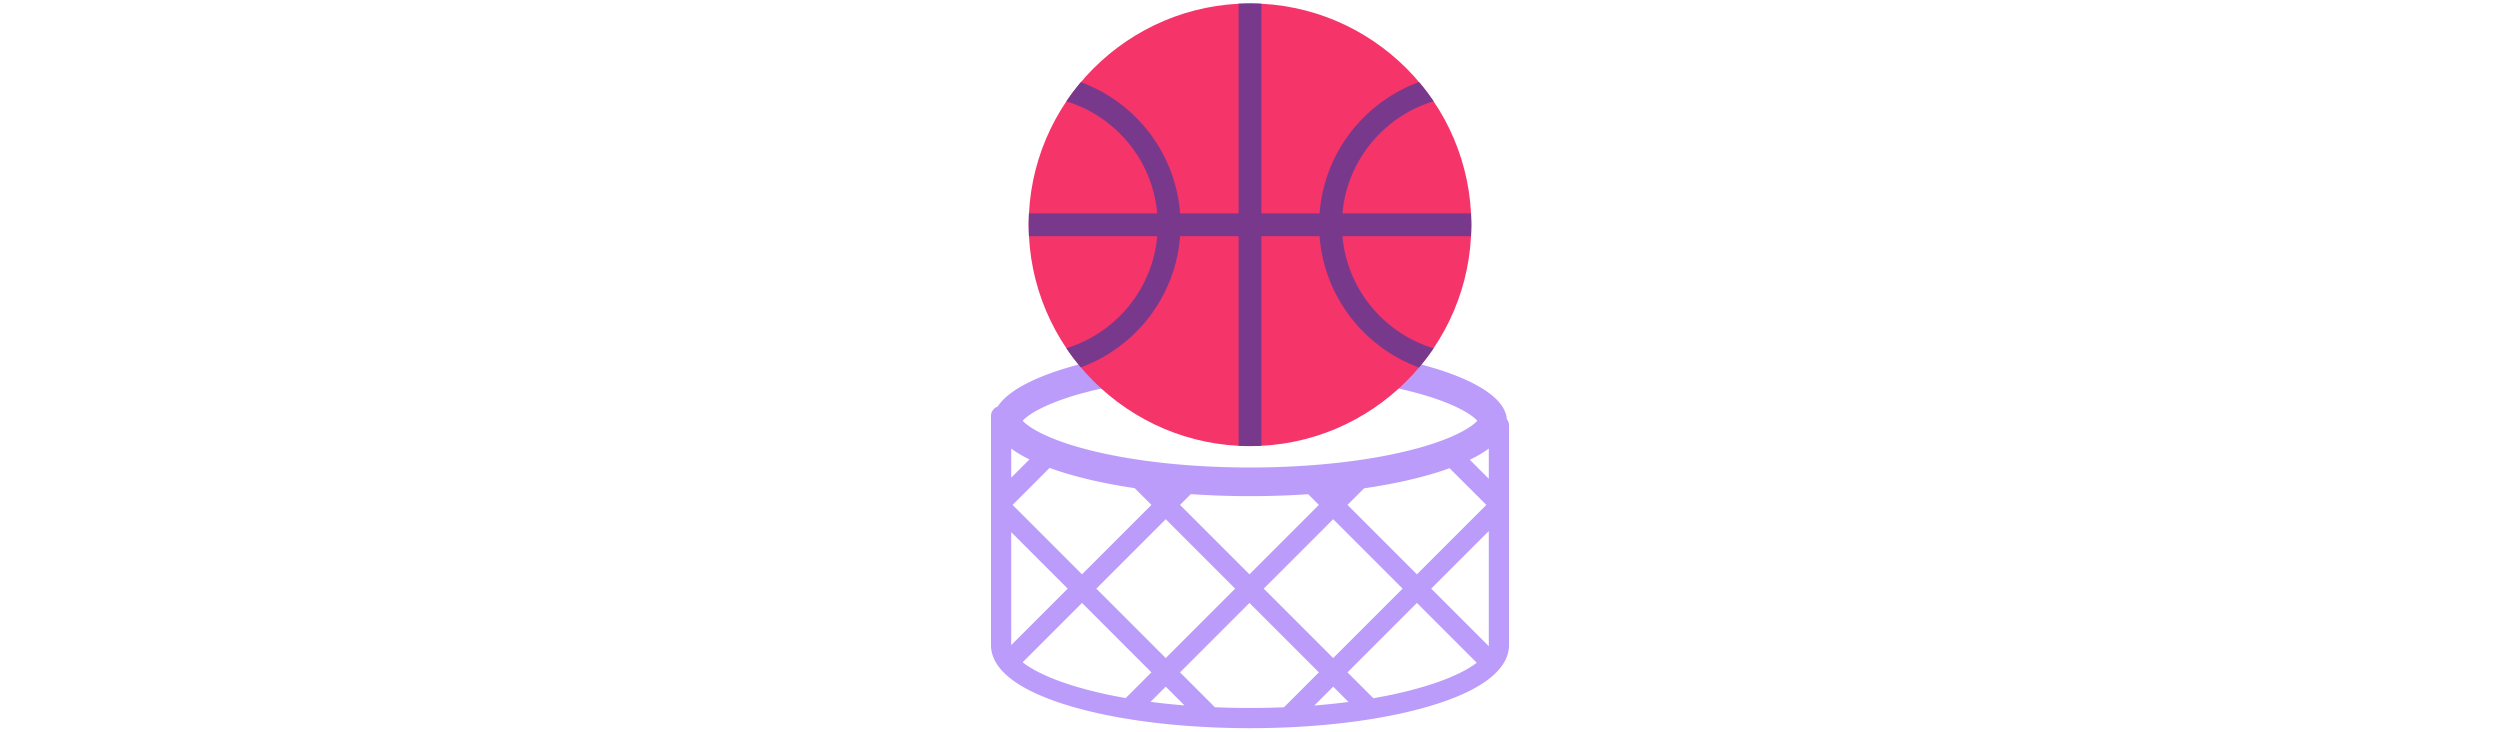 <svg id="th_fir_u1F3C0-basketballandhoop" width="100%" height="100%" xmlns="http://www.w3.org/2000/svg" version="1.1" xmlns:xlink="http://www.w3.org/1999/xlink" xmlns:svgjs="http://svgjs.com/svgjs" preserveAspectRatio="xMidYMid meet" viewBox="0 0 512 512" style="height:150px" data-uid="fir_u1F3C0-basketballandhoop" data-keyword="u1F3C0-basketballandhoop" data-complex="true" data-coll="fir" data-c="{&quot;bfbcaf&quot;:[&quot;fir_u1F3C0-basketballandhoop_l_0&quot;],&quot;ff6f1f&quot;:[&quot;fir_u1F3C0-basketballandhoop_l_1&quot;],&quot;844c26&quot;:[&quot;fir_u1F3C0-basketballandhoop_l_2&quot;]}" data-colors="[&quot;#bfbcaf&quot;,&quot;#ff6f1f&quot;,&quot;#844c26&quot;]"><defs id="SvgjsDefs3703"></defs><path id="fir_u1F3C0-basketballandhoop_l_0" d="M435.527 292.935C433.388 264.364 353.834 241.395 256 241.395C168.367 241.395 95.408 259.825 79.606 284.201C76.885 285.185 74.936 287.784 74.936 290.844V450.883C74.936 468.188 94.314 483.024 130.976 493.786C164.468 503.618 208.869 509.033 255.999 509.033S347.53 503.618 381.022 493.786C417.684 483.023 437.062 468.187 437.062 450.883V297.327A7.022 7.022 0 0 0 435.527 292.935ZM422.88 451.685L382.679 411.484L422.923 371.24V450.884C422.923 451.149 422.906 451.417 422.88 451.685ZM314.15 460.016L265.618 411.484L314.15 362.952L362.682 411.484L314.15 460.016ZM314.15 480.013L324.848 490.711A481.806 481.806 0 0 1 300.985 493.178L314.15 480.013ZM148.558 411.484L197.09 362.952L245.622 411.484L197.09 460.016L148.558 411.484ZM210.189 493.113A479.887 479.887 0 0 1 186.477 490.626L197.089 480.014L210.189 493.113ZM89.081 450.963C89.081 450.937 89.077 450.91 89.077 450.884V372.001L128.56 411.484L89.081 450.963ZM89.077 313.59C92.646 316.224 96.92 318.753 101.826 321.158L89.077 333.907V313.59ZM90.027 352.953L115.89 327.089C131.961 332.967 152.231 337.812 175.369 341.231L187.09 352.952L138.558 401.484L90.027 352.953ZM207.088 352.953L214.615 345.426A600.377 600.377 0 0 0 256 346.835C269.99 346.835 283.606 346.365 296.675 345.476L304.151 352.952L255.619 401.484L207.088 352.953ZM324.149 352.953L335.741 341.361C358.981 337.974 379.365 333.153 395.553 327.292L421.213 352.952L372.681 401.484L324.149 352.953ZM409.666 321.41C414.788 318.93 419.23 316.316 422.923 313.59V334.667L409.666 321.41ZM142.327 273.945C173.522 265.873 213.892 261.427 256 261.427S338.479 265.872 369.673 273.945C399.366 281.629 411.57 290.28 414.887 294.115C411.57 297.95 399.366 306.602 369.673 314.285C338.478 322.357 298.108 326.803 256 326.803S173.521 322.358 142.327 314.285C112.634 306.602 100.43 297.95 97.113 294.115C100.429 290.28 112.634 281.629 142.327 273.945ZM97.076 462.965L138.559 421.482L187.091 470.014L169.122 487.983C133.805 481.82 108.976 472.346 97.076 462.965ZM231.469 494.395L207.088 470.014L255.62 421.482L304.152 470.014L279.737 494.429C272.081 494.732 264.166 494.893 256.001 494.893A597.127 597.127 0 0 1 231.469 494.395ZM342.23 488.096L324.149 470.015L372.681 421.483L414.496 463.298C402.361 472.627 377.472 482.008 342.23 488.096Z " data-color-original="#bfbcaf" fill="#bb9cfb" class="bfbcaf"></path><path id="fir_u1F3C0-basketballandhoop_l_1" d="M256 311.846C170.689 311.846 101.283 242.44 101.283 157.129C101.283 71.817 170.689 2.411 256 2.411S410.717 71.817 410.717 157.129C410.717 242.44 341.311 311.846 256 311.846Z " data-color-original="#ff6f1f" fill="#f53469" class="ff6f1f"></path><path id="fir_u1F3C0-basketballandhoop_l_2" d="M410.514 165.094H320.615C323.88 202.229 349.736 232.979 384.321 243.476A155.666 155.666 0 0 1 374.164 256.88C335.844 242.887 307.786 207.405 304.632 165.094H263.965V311.643A157.046 157.046 0 0 1 248.033 311.643V165.094H207.127C203.977 207.337 176.004 242.774 137.778 256.814A155.544 155.544 0 0 1 127.638 243.416C162.124 232.861 187.885 202.158 191.144 165.094H101.485A157.007 157.007 0 0 1 101.485 149.163H191.144C187.885 112.099 162.124 81.396 127.638 70.842A155.734 155.734 0 0 1 137.778 57.445C176.004 71.484 203.977 106.921 207.127 149.164H248.033V2.614A157.046 157.046 0 0 1 263.965 2.614V149.163H304.632C307.787 106.853 335.845 71.371 374.165 57.378A155.666 155.666 0 0 1 384.322 70.782C349.736 81.279 323.881 112.028 320.616 149.163H410.515A155.92 155.92 0 0 1 410.514 165.094Z " data-color-original="#844c26" fill="#78398c" class="844c26"></path></svg>